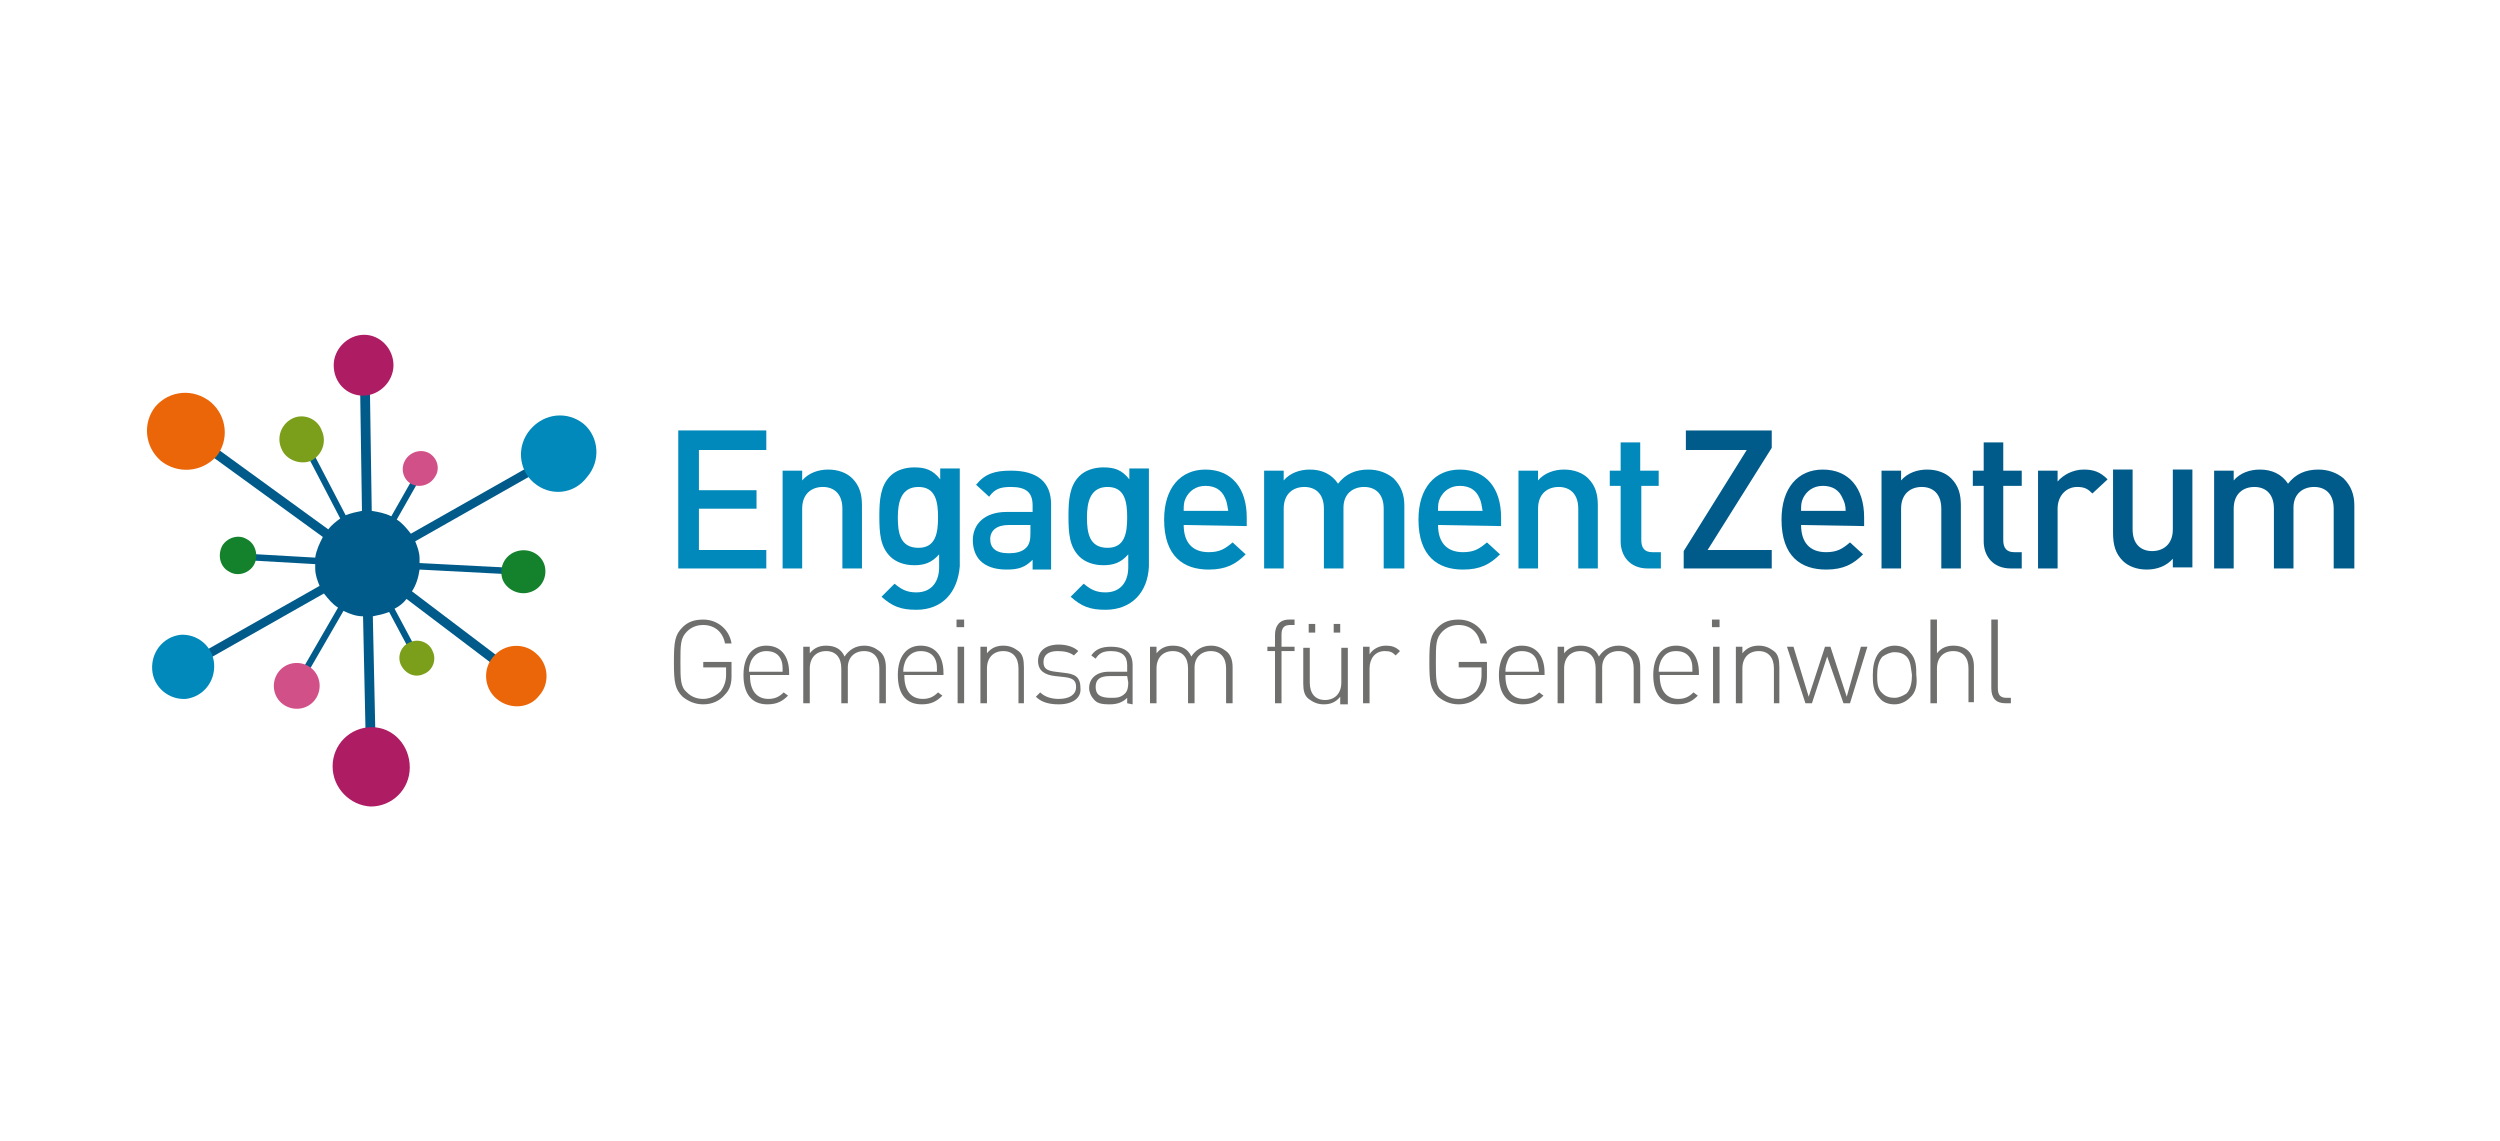 <?xml version="1.0" encoding="UTF-8"?>
<svg xmlns="http://www.w3.org/2000/svg" xmlns:xlink="http://www.w3.org/1999/xlink" version="1.1" id="Ebene_1" x="0px" y="0px" width="230px" height="105px" viewBox="1 1885.8 230 105" style="enable-background:new 1 1885.8 230 105;" xml:space="preserve">
<style type="text/css">

	.st0{fill:#7B9E1B;}
	.st1{fill:#AE1C63;}
	.st2{fill:#14812C;}
	.st3{fill:#EB6608;}
	.st4{fill:#005B8B;}
	.st5{fill:#0089BA;}
	.st6{fill:#6F6F6E;}
	.st7{fill:#D25088;}

</style>
<g>
	<path class="st4" d="M39.6,1937.2c0-0.6-0.2-1.1-0.4-1.6l13.4-7.6l-0.4-0.7l-13.4,7.6c-0.4-0.5-0.8-1-1.3-1.3l2.5-4.4l-0.5-0.3   l-2.5,4.4c-0.6-0.3-1.2-0.4-1.8-0.5l-0.2-13.3l-0.9,0l0.2,13.3c-0.5,0.1-1,0.2-1.5,0.4l-3.7-7.1l-0.5,0.3l3.7,7.1   c-0.4,0.3-0.8,0.6-1.1,1l-12.8-9.3l-0.5,0.7l12.8,9.3c-0.3,0.6-0.6,1.2-0.7,1.9l-7-0.4l0,0.6l7,0.4c0,0.1,0,0.3,0,0.4   c0,0.6,0.2,1.1,0.4,1.6l-12.7,7.2l0.4,0.7l12.7-7.2c0.4,0.5,0.8,1,1.3,1.3l-4.1,7.1l0.5,0.3l4.1-7.1c0.6,0.3,1.2,0.5,1.8,0.5   l0.3,13.9l0.9,0l-0.3-13.9c0.5-0.1,1-0.2,1.5-0.4l2.4,4.5l0.5-0.3l-2.4-4.5c0.4-0.2,0.8-0.5,1.1-0.9l9.9,7.5l0.5-0.7l-9.9-7.5   c0.4-0.6,0.6-1.3,0.7-2l9.6,0.5l0-0.6l-9.6-0.5C39.6,1937.4,39.6,1937.3,39.6,1937.2"></path>
	<path class="st0" d="M26.9,1927.1c-0.5-1.1,0-2.3,1-2.8c1-0.5,2.3,0,2.7,1.1c0.5,1.1,0,2.3-1,2.8   C28.6,1928.6,27.3,1928.1,26.9,1927.1"></path>
	<path class="st7" d="M38.3,1928.1c0.5-0.8,1.5-1,2.2-0.6c0.8,0.5,1,1.5,0.5,2.2c-0.5,0.8-1.5,1-2.2,0.6   C38.1,1929.9,37.8,1928.9,38.3,1928.1"></path>
	<path class="st2" d="M47.2,1939c-0.3-1.1,0.3-2.2,1.4-2.5c1.1-0.3,2.2,0.3,2.5,1.3c0.3,1.1-0.3,2.2-1.4,2.5   C48.7,1940.6,47.5,1940,47.2,1939"></path>
	<path class="st0" d="M37.9,1947c-0.4-0.8,0-1.8,0.8-2.1c0.8-0.4,1.8,0,2.1,0.8c0.4,0.8,0,1.8-0.8,2.1   C39.2,1948.2,38.3,1947.8,37.9,1947"></path>
	<path class="st7" d="M26.5,1947.8c0.6-1,1.9-1.3,2.9-0.7c1,0.6,1.3,1.9,0.7,2.9c-0.6,1-1.9,1.3-2.9,0.7   C26.2,1950.1,25.9,1948.8,26.5,1947.8"></path>
	<path class="st2" d="M21.4,1936.1c0.4-0.8,1.5-1.2,2.3-0.7c0.8,0.4,1.1,1.5,0.7,2.3c-0.4,0.8-1.5,1.2-2.3,0.7   C21.3,1938,21,1937,21.4,1936.1"></path>
	<path class="st3" d="M15.8,1928.2c-1.5-1.3-1.7-3.5-0.5-5c1.3-1.5,3.5-1.7,5.1-0.4c1.5,1.3,1.7,3.5,0.5,5   C19.5,1929.3,17.3,1929.4,15.8,1928.2"></path>
	<path class="st1" d="M31.7,1919.4c0-1.5,1.3-2.8,2.8-2.8c1.5,0,2.7,1.3,2.7,2.8c0,1.5-1.3,2.8-2.8,2.8   C32.9,1922.2,31.7,1921,31.7,1919.4"></path>
	<path class="st5" d="M50.1,1930.2c-1.4-1.2-1.6-3.4-0.3-4.9c1.3-1.5,3.4-1.7,4.9-0.5c1.4,1.2,1.6,3.4,0.3,4.9   C53.8,1931.3,51.6,1931.5,50.1,1930.2"></path>
	<path class="st3" d="M46.7,1950.1c-1.2-1-1.3-2.8-0.3-3.9c1-1.2,2.8-1.3,3.9-0.3c1.2,1,1.3,2.8,0.3,3.9   C49.7,1951,47.9,1951.1,46.7,1950.1"></path>
	<path class="st1" d="M31.6,1956.3c0-2,1.6-3.6,3.6-3.6c2,0,3.5,1.7,3.5,3.7c0,2-1.6,3.6-3.6,3.6   C33.2,1959.9,31.6,1958.3,31.6,1956.3"></path>
	<path class="st5" d="M15,1947.4c-0.1-1.6,1-3,2.6-3.2c1.6-0.1,3,1.1,3.1,2.7c0.1,1.6-1,3-2.6,3.2C16.5,1950.2,15.1,1949,15,1947.4"></path>
	<path class="st6" d="M67.7,1949.7c-0.5,0.6-1.2,0.9-2,0.9c-0.8,0-1.4-0.3-1.9-0.7c-0.7-0.7-0.8-1.3-0.8-3.2s0.1-2.5,0.8-3.2   c0.5-0.5,1.1-0.7,1.9-0.7c1.3,0,2.4,0.9,2.6,2.2h-0.6c-0.2-1.1-1-1.7-2-1.7c-0.6,0-1.1,0.2-1.5,0.6c-0.6,0.6-0.6,1.2-0.6,2.8   c0,1.6,0,2.3,0.6,2.8c0.4,0.4,0.9,0.6,1.5,0.6c0.6,0,1.2-0.3,1.6-0.7c0.3-0.4,0.5-0.9,0.5-1.5v-0.7h-2.1v-0.5h2.6v1.3   C68.3,1948.6,68.2,1949.2,67.7,1949.7"></path>
	<path class="st6" d="M70,1948c0,1.3,0.6,2.1,1.7,2.1c0.6,0,1-0.2,1.4-0.6l0.4,0.3c-0.5,0.5-1,0.8-1.9,0.8c-1.4,0-2.2-0.9-2.2-2.7   c0-1.7,0.8-2.7,2.1-2.7c1.3,0,2.1,0.9,2.1,2.5v0.2H70L70,1948z M72.9,1946.6c-0.2-0.6-0.7-0.9-1.4-0.9c-0.6,0-1.1,0.3-1.4,0.9   c-0.1,0.3-0.2,0.5-0.2,1h3.1C73,1947.1,73,1946.9,72.9,1946.6"></path>
	<path class="st6" d="M81.9,1950.5v-3.2c0-1-0.5-1.6-1.4-1.6c-0.9,0-1.5,0.6-1.5,1.5v3.3h-0.6v-3.2c0-1-0.5-1.6-1.4-1.6   c-0.9,0-1.5,0.6-1.5,1.6v3.2h-0.6v-5.2h0.6v0.6c0.4-0.5,0.9-0.7,1.5-0.7c0.8,0,1.4,0.3,1.7,1c0.4-0.6,1-1,1.8-1   c0.6,0,1,0.2,1.4,0.5c0.4,0.3,0.6,0.8,0.6,1.5v3.3H81.9L81.9,1950.5z"></path>
	<path class="st6" d="M84.2,1948c0,1.3,0.6,2.1,1.7,2.1c0.6,0,1-0.2,1.4-0.6l0.4,0.3c-0.5,0.5-1,0.8-1.9,0.8c-1.4,0-2.2-0.9-2.2-2.7   c0-1.7,0.8-2.7,2.1-2.7c1.3,0,2.1,0.9,2.1,2.5v0.2H84.2L84.2,1948z M87.1,1946.6c-0.2-0.6-0.7-0.9-1.4-0.9c-0.6,0-1.1,0.3-1.4,0.9   c-0.1,0.3-0.2,0.5-0.2,1h3.1C87.2,1947.1,87.2,1946.9,87.1,1946.6"></path>
	<path class="st6" d="M89,1942.8h0.7v0.7H89V1942.8z M89.1,1945.3h0.6v5.2h-0.6V1945.3z"></path>
	<path class="st6" d="M94.7,1950.5v-3.2c0-1-0.5-1.6-1.4-1.6c-0.9,0-1.5,0.6-1.5,1.6v3.2h-0.6v-5.2h0.6v0.6c0.4-0.5,0.9-0.7,1.5-0.7   c0.6,0,1,0.2,1.4,0.5c0.4,0.3,0.5,0.8,0.5,1.5v3.3H94.7L94.7,1950.5z"></path>
	<path class="st6" d="M98.4,1950.6c-0.9,0-1.6-0.2-2.1-0.7l0.4-0.4c0.4,0.4,1,0.6,1.7,0.6c1,0,1.6-0.4,1.6-1.1c0-0.6-0.3-0.8-1-0.9   l-0.9-0.1c-1-0.1-1.6-0.5-1.6-1.4c0-0.9,0.7-1.5,1.9-1.5c0.7,0,1.4,0.2,1.8,0.6l-0.4,0.4c-0.4-0.3-0.9-0.4-1.5-0.4   c-0.9,0-1.3,0.4-1.3,1c0,0.6,0.3,0.8,1.1,0.9l0.8,0.1c0.9,0.1,1.5,0.3,1.5,1.4C100.5,1950,99.7,1950.6,98.4,1950.6"></path>
	<path class="st6" d="M104.7,1950.5v-0.5c-0.4,0.4-0.9,0.6-1.6,0.6c-0.8,0-1.2-0.1-1.5-0.5c-0.2-0.2-0.4-0.6-0.4-1   c0-0.9,0.7-1.5,1.8-1.5h1.7v-0.6c0-0.8-0.4-1.3-1.5-1.3c-0.7,0-1.1,0.2-1.4,0.7l-0.4-0.3c0.4-0.6,1-0.8,1.8-0.8c1.4,0,2,0.6,2,1.7   v3.6L104.7,1950.5L104.7,1950.5z M104.7,1948h-1.6c-0.9,0-1.3,0.3-1.3,1c0,0.7,0.4,1,1.4,1c0.5,0,0.9,0,1.3-0.4   c0.2-0.2,0.3-0.5,0.3-1L104.7,1948L104.7,1948z"></path>
	<path class="st6" d="M113.8,1950.5v-3.2c0-1-0.5-1.6-1.4-1.6c-0.9,0-1.5,0.6-1.5,1.5v3.3h-0.6v-3.2c0-1-0.5-1.6-1.4-1.6   c-0.9,0-1.5,0.6-1.5,1.6v3.2h-0.6v-5.2h0.6v0.6c0.4-0.5,0.9-0.7,1.5-0.7c0.8,0,1.4,0.3,1.7,1c0.4-0.6,1-1,1.8-1   c0.6,0,1,0.2,1.4,0.5c0.4,0.3,0.6,0.8,0.6,1.5v3.3H113.8L113.8,1950.5z"></path>
	<path class="st6" d="M118.9,1945.7v4.8h-0.6v-4.8h-0.7v-0.4h0.7v-1.1c0-0.8,0.4-1.4,1.3-1.4h0.5v0.5h-0.4c-0.6,0-0.8,0.3-0.8,0.9   v1.1h1.2v0.4H118.9L118.9,1945.7z"></path>
	<path class="st6" d="M124.3,1950.5v-0.6c-0.4,0.5-0.9,0.7-1.5,0.7c-0.6,0-1-0.2-1.4-0.5c-0.4-0.3-0.5-0.8-0.5-1.4v-3.3h0.6v3.2   c0,1,0.5,1.6,1.4,1.6c0.9,0,1.5-0.6,1.5-1.6v-3.2h0.6v5.2H124.3L124.3,1950.5z M121.4,1943.2h0.6v0.8h-0.6V1943.2z M123.7,1943.2   h0.6v0.8h-0.6V1943.2z"></path>
	<path class="st6" d="M128.4,1945.7c-0.9,0-1.4,0.7-1.4,1.6v3.2h-0.6v-5.2h0.6v0.7c0.3-0.5,0.9-0.8,1.5-0.8c0.5,0,0.9,0.1,1.3,0.5   l-0.4,0.4C129.1,1945.8,128.9,1945.7,128.4,1945.7"></path>
	<path class="st6" d="M137.2,1949.7c-0.5,0.6-1.2,0.9-2,0.9c-0.8,0-1.4-0.3-1.9-0.7c-0.7-0.7-0.8-1.3-0.8-3.2s0.1-2.5,0.8-3.2   c0.5-0.5,1.1-0.7,1.9-0.7c1.3,0,2.4,0.9,2.6,2.2h-0.6c-0.2-1.1-1-1.7-2-1.7c-0.6,0-1.1,0.2-1.5,0.6c-0.6,0.6-0.6,1.2-0.6,2.8   c0,1.6,0,2.3,0.6,2.8c0.4,0.4,0.9,0.6,1.5,0.6c0.6,0,1.2-0.3,1.6-0.7c0.3-0.4,0.5-0.9,0.5-1.5v-0.7h-2.1v-0.5h2.6v1.3   C137.8,1948.6,137.7,1949.2,137.2,1949.7"></path>
	<path class="st6" d="M139.5,1948c0,1.3,0.6,2.1,1.7,2.1c0.6,0,1-0.2,1.4-0.6l0.4,0.3c-0.5,0.5-1,0.8-1.9,0.8   c-1.4,0-2.2-0.9-2.2-2.7c0-1.7,0.8-2.7,2.1-2.7c1.3,0,2.1,0.9,2.1,2.5v0.2H139.5L139.5,1948z M142.4,1946.6   c-0.2-0.6-0.7-0.9-1.4-0.9c-0.6,0-1.1,0.3-1.3,0.9c-0.1,0.3-0.2,0.5-0.2,1h3.1C142.5,1947.1,142.5,1946.9,142.4,1946.6"></path>
	<path class="st6" d="M151.3,1950.5v-3.2c0-1-0.5-1.6-1.4-1.6c-0.9,0-1.5,0.6-1.5,1.5v3.3h-0.6v-3.2c0-1-0.5-1.6-1.4-1.6   c-0.9,0-1.5,0.6-1.5,1.6v3.2h-0.6v-5.2h0.6v0.6c0.4-0.5,0.9-0.7,1.5-0.7c0.8,0,1.4,0.3,1.7,1c0.4-0.6,1-1,1.8-1   c0.6,0,1,0.2,1.4,0.5c0.4,0.3,0.6,0.8,0.6,1.5v3.3H151.3L151.3,1950.5z"></path>
	<path class="st6" d="M153.7,1948c0,1.3,0.6,2.1,1.7,2.1c0.6,0,1-0.2,1.4-0.6l0.4,0.3c-0.5,0.5-1,0.8-1.9,0.8   c-1.4,0-2.2-0.9-2.2-2.7c0-1.7,0.8-2.7,2.1-2.7c1.3,0,2.1,0.9,2.1,2.5v0.2H153.7L153.7,1948z M156.6,1946.6   c-0.2-0.6-0.7-0.9-1.4-0.9s-1.1,0.3-1.4,0.9c-0.1,0.3-0.2,0.5-0.2,1h3.1C156.7,1947.1,156.7,1946.9,156.6,1946.6"></path>
	<path class="st6" d="M158.5,1942.8h0.7v0.7h-0.7V1942.8z M158.6,1945.3h0.6v5.2h-0.6V1945.3z"></path>
	<path class="st6" d="M164.2,1950.5v-3.2c0-1-0.5-1.6-1.4-1.6s-1.5,0.6-1.5,1.6v3.2h-0.6v-5.2h0.6v0.6c0.4-0.5,0.9-0.7,1.5-0.7   c0.6,0,1,0.2,1.4,0.5c0.4,0.3,0.5,0.8,0.5,1.5v3.3H164.2L164.2,1950.5z"></path>
	<polygon class="st6" points="171.2,1950.5 170.6,1950.5 169.1,1946.2 167.7,1950.5 167.1,1950.5 165.4,1945.3 166,1945.3    167.4,1949.9 168.9,1945.3 169.4,1945.3 170.9,1949.9 172.2,1945.3 172.8,1945.3  "></polygon>
	<path class="st6" d="M176.7,1950c-0.4,0.4-0.9,0.6-1.4,0.6c-0.6,0-1.1-0.2-1.4-0.6c-0.6-0.6-0.6-1.4-0.6-2.1c0-0.7,0.1-1.5,0.6-2.1   c0.4-0.4,0.9-0.6,1.4-0.6c0.6,0,1.1,0.2,1.4,0.6c0.6,0.6,0.6,1.4,0.6,2.1C177.4,1948.7,177.3,1949.5,176.7,1950 M176.4,1946.2   c-0.3-0.3-0.7-0.4-1.1-0.4s-0.8,0.2-1.1,0.4c-0.4,0.4-0.5,1.1-0.5,1.7c0,0.6,0,1.3,0.5,1.7c0.3,0.3,0.7,0.4,1.1,0.4   s0.8-0.2,1.1-0.4c0.4-0.4,0.5-1.1,0.5-1.7C176.8,1947.3,176.8,1946.6,176.4,1946.2"></path>
	<path class="st6" d="M182.1,1950.5v-3.2c0-1-0.5-1.6-1.4-1.6c-0.9,0-1.5,0.6-1.5,1.6v3.2h-0.6v-7.7h0.6v3.1   c0.4-0.5,0.9-0.7,1.5-0.7c1.2,0,1.9,0.7,1.9,1.9v3.3H182.1L182.1,1950.5z"></path>
	<path class="st6" d="M185.5,1950.5c-0.9,0-1.3-0.5-1.3-1.4v-6.3h0.6v6.3c0,0.6,0.2,0.9,0.8,0.9h0.4v0.5H185.5L185.5,1950.5z"></path>
	<polygon class="st5" points="63.4,1938.1 63.4,1925.4 71.5,1925.4 71.5,1927.2 65.3,1927.2 65.3,1930.9 70.6,1930.9 70.6,1932.6    65.3,1932.6 65.3,1936.4 71.5,1936.4 71.5,1938.1  "></polygon>
	<path class="st5" d="M78.5,1938.1v-5.5c0-1.4-0.8-2-1.8-2c-1,0-1.9,0.6-1.9,2v5.5H73v-9h1.8v0.9c0.6-0.7,1.5-1,2.4-1   c0.9,0,1.7,0.3,2.2,0.8c0.7,0.7,0.9,1.5,0.9,2.5v5.8H78.5L78.5,1938.1z"></path>
	<path class="st5" d="M85.3,1941.9c-1.4,0-2.2-0.3-3.2-1.2l1.2-1.2c0.6,0.5,1.1,0.8,2,0.8c1.5,0,2.1-1.1,2.1-2.3v-1.2   c-0.7,0.8-1.4,1-2.3,1c-0.9,0-1.7-0.3-2.2-0.8c-0.9-0.9-1-2.1-1-3.7c0-1.5,0.1-2.8,1-3.7c0.5-0.5,1.3-0.8,2.2-0.8   c1,0,1.7,0.2,2.4,1.1v-1h1.8v9C89.1,1940.3,87.7,1941.9,85.3,1941.9 M85.5,1930.6c-1.6,0-1.9,1.4-1.9,2.8c0,1.4,0.2,2.8,1.9,2.8   c1.6,0,1.8-1.4,1.8-2.8C87.3,1932,87.1,1930.6,85.5,1930.6"></path>
	<path class="st5" d="M96,1938.1v-0.8c-0.7,0.7-1.3,0.9-2.4,0.9c-1.1,0-1.9-0.3-2.4-0.8c-0.5-0.5-0.7-1.2-0.7-1.9   c0-1.5,1.1-2.6,3.1-2.6h2.4v-0.6c0-1.2-0.6-1.7-2-1.7c-1,0-1.5,0.2-2,0.9l-1.2-1.1c0.8-1,1.7-1.3,3.2-1.3c2.5,0,3.7,1.1,3.7,3.1v6   H96z M95.9,1934.1h-2.1c-1.1,0-1.7,0.5-1.7,1.3s0.5,1.3,1.7,1.3c0.6,0,1.2-0.1,1.6-0.5c0.3-0.3,0.4-0.7,0.4-1.3V1934.1z"></path>
	<path class="st5" d="M102.7,1941.9c-1.4,0-2.2-0.3-3.2-1.2l1.2-1.2c0.6,0.5,1.1,0.8,2,0.8c1.5,0,2.1-1.1,2.1-2.3v-1.2   c-0.7,0.8-1.4,1-2.3,1c-0.9,0-1.7-0.3-2.2-0.8c-0.9-0.9-1-2.1-1-3.7c0-1.5,0.1-2.8,1-3.7c0.5-0.5,1.3-0.8,2.2-0.8   c1,0,1.7,0.2,2.4,1.1v-1h1.8v9C106.6,1940.3,105.1,1941.9,102.7,1941.9 M102.9,1930.6c-1.6,0-1.9,1.4-1.9,2.8   c0,1.4,0.2,2.8,1.9,2.8c1.6,0,1.8-1.4,1.8-2.8C104.7,1932,104.5,1930.6,102.9,1930.6"></path>
	<path class="st5" d="M109.9,1934.1c0,1.6,0.8,2.5,2.3,2.5c1,0,1.5-0.3,2.2-0.9l1.2,1.1c-0.9,0.9-1.8,1.4-3.4,1.4   c-2.3,0-4.1-1.2-4.1-4.6c0-2.9,1.5-4.6,3.8-4.6c2.4,0,3.8,1.7,3.8,4.4v0.8L109.9,1934.1L109.9,1934.1z M113.7,1931.6   c-0.3-0.7-0.9-1.1-1.8-1.1c-0.9,0-1.5,0.5-1.8,1.1c-0.2,0.4-0.2,0.7-0.2,1.2h4.1C113.9,1932.3,113.9,1932,113.7,1931.6"></path>
	<path class="st5" d="M128.3,1938.1v-5.5c0-1.4-0.8-2-1.8-2c-1,0-1.9,0.6-1.9,1.9v5.6h-1.8v-5.5c0-1.4-0.8-2-1.8-2   c-1,0-1.9,0.6-1.9,2v5.5h-1.8v-9h1.8v0.9c0.6-0.7,1.5-1,2.4-1c1.1,0,2,0.4,2.6,1.3c0.7-0.9,1.6-1.3,2.8-1.3c0.9,0,1.7,0.3,2.3,0.8   c0.7,0.7,1,1.5,1,2.5v5.8H128.3L128.3,1938.1z"></path>
	<path class="st5" d="M133.3,1934.1c0,1.6,0.8,2.5,2.3,2.5c1,0,1.5-0.3,2.2-0.9l1.2,1.1c-0.9,0.9-1.8,1.4-3.4,1.4   c-2.3,0-4.1-1.2-4.1-4.6c0-2.9,1.5-4.6,3.8-4.6c2.4,0,3.8,1.7,3.8,4.4v0.8L133.3,1934.1L133.3,1934.1z M137.1,1931.6   c-0.3-0.7-0.9-1.1-1.8-1.1c-0.9,0-1.5,0.5-1.8,1.1c-0.2,0.4-0.2,0.7-0.2,1.2h4.1C137.3,1932.3,137.3,1932,137.1,1931.6"></path>
	<path class="st5" d="M146.2,1938.1v-5.5c0-1.4-0.8-2-1.8-2c-1,0-1.9,0.6-1.9,2v5.5h-1.8v-9h1.8v0.9c0.6-0.7,1.5-1,2.4-1   c0.9,0,1.7,0.3,2.2,0.8c0.7,0.7,0.9,1.5,0.9,2.5v5.8H146.2L146.2,1938.1z"></path>
	<path class="st5" d="M152.6,1938.1c-1.7,0-2.5-1.2-2.5-2.5v-5.1h-1v-1.4h1v-2.6h1.8v2.6h1.7v1.4H152v5c0,0.7,0.3,1.1,1,1.1h0.8v1.5   H152.6L152.6,1938.1z"></path>
	<polygon class="st4" points="155.9,1938.1 155.9,1936.5 161.7,1927.2 156.1,1927.2 156.1,1925.4 164,1925.4 164,1927 158.1,1936.4    164,1936.4 164,1938.1  "></polygon>
	<path class="st4" d="M166.7,1934.1c0,1.6,0.8,2.5,2.3,2.5c1,0,1.5-0.3,2.2-0.9l1.2,1.1c-0.9,0.9-1.8,1.4-3.4,1.4   c-2.3,0-4.1-1.2-4.1-4.6c0-2.9,1.5-4.6,3.8-4.6c2.4,0,3.8,1.7,3.8,4.4v0.8L166.7,1934.1L166.7,1934.1z M170.5,1931.6   c-0.3-0.7-0.9-1.1-1.8-1.1c-0.9,0-1.5,0.5-1.8,1.1c-0.2,0.4-0.2,0.7-0.2,1.2h4.1C170.8,1932.3,170.7,1932,170.5,1931.6"></path>
	<path class="st4" d="M179.6,1938.1v-5.5c0-1.4-0.8-2-1.8-2c-1,0-1.9,0.6-1.9,2v5.5h-1.8v-9h1.8v0.9c0.6-0.7,1.5-1,2.4-1   c0.9,0,1.7,0.3,2.2,0.8c0.7,0.7,0.9,1.5,0.9,2.5v5.8H179.6L179.6,1938.1z"></path>
	<path class="st4" d="M186,1938.1c-1.7,0-2.5-1.2-2.5-2.5v-5.1h-1v-1.4h1v-2.6h1.8v2.6h1.7v1.4h-1.7v5c0,0.7,0.3,1.1,1,1.1h0.7v1.5   H186L186,1938.1z"></path>
	<path class="st4" d="M193.5,1931.2c-0.4-0.4-0.7-0.6-1.4-0.6c-1,0-1.8,0.8-1.8,2v5.5h-1.8v-9h1.8v1c0.5-0.6,1.4-1.1,2.4-1.1   c0.9,0,1.5,0.2,2.2,0.9L193.5,1931.2z"></path>
	<path class="st4" d="M200.9,1938.1v-0.9c-0.6,0.7-1.5,1-2.4,1c-0.9,0-1.7-0.3-2.2-0.8c-0.7-0.7-0.9-1.5-0.9-2.6v-5.8h1.8v5.5   c0,1.4,0.8,2,1.8,2c1,0,1.9-0.6,1.9-2v-5.5h1.8v9H200.9z"></path>
	<path class="st4" d="M215.7,1938.1v-5.5c0-1.4-0.8-2-1.8-2c-1,0-1.9,0.6-1.9,1.9v5.6h-1.8v-5.5c0-1.4-0.8-2-1.8-2   c-1,0-1.9,0.6-1.9,2v5.5h-1.8v-9h1.8v0.9c0.6-0.7,1.5-1,2.4-1c1.1,0,2,0.4,2.6,1.3c0.7-0.9,1.6-1.3,2.8-1.3c0.9,0,1.7,0.3,2.3,0.8   c0.7,0.7,1,1.5,1,2.5v5.8H215.7L215.7,1938.1z"></path>
</g>
</svg>
